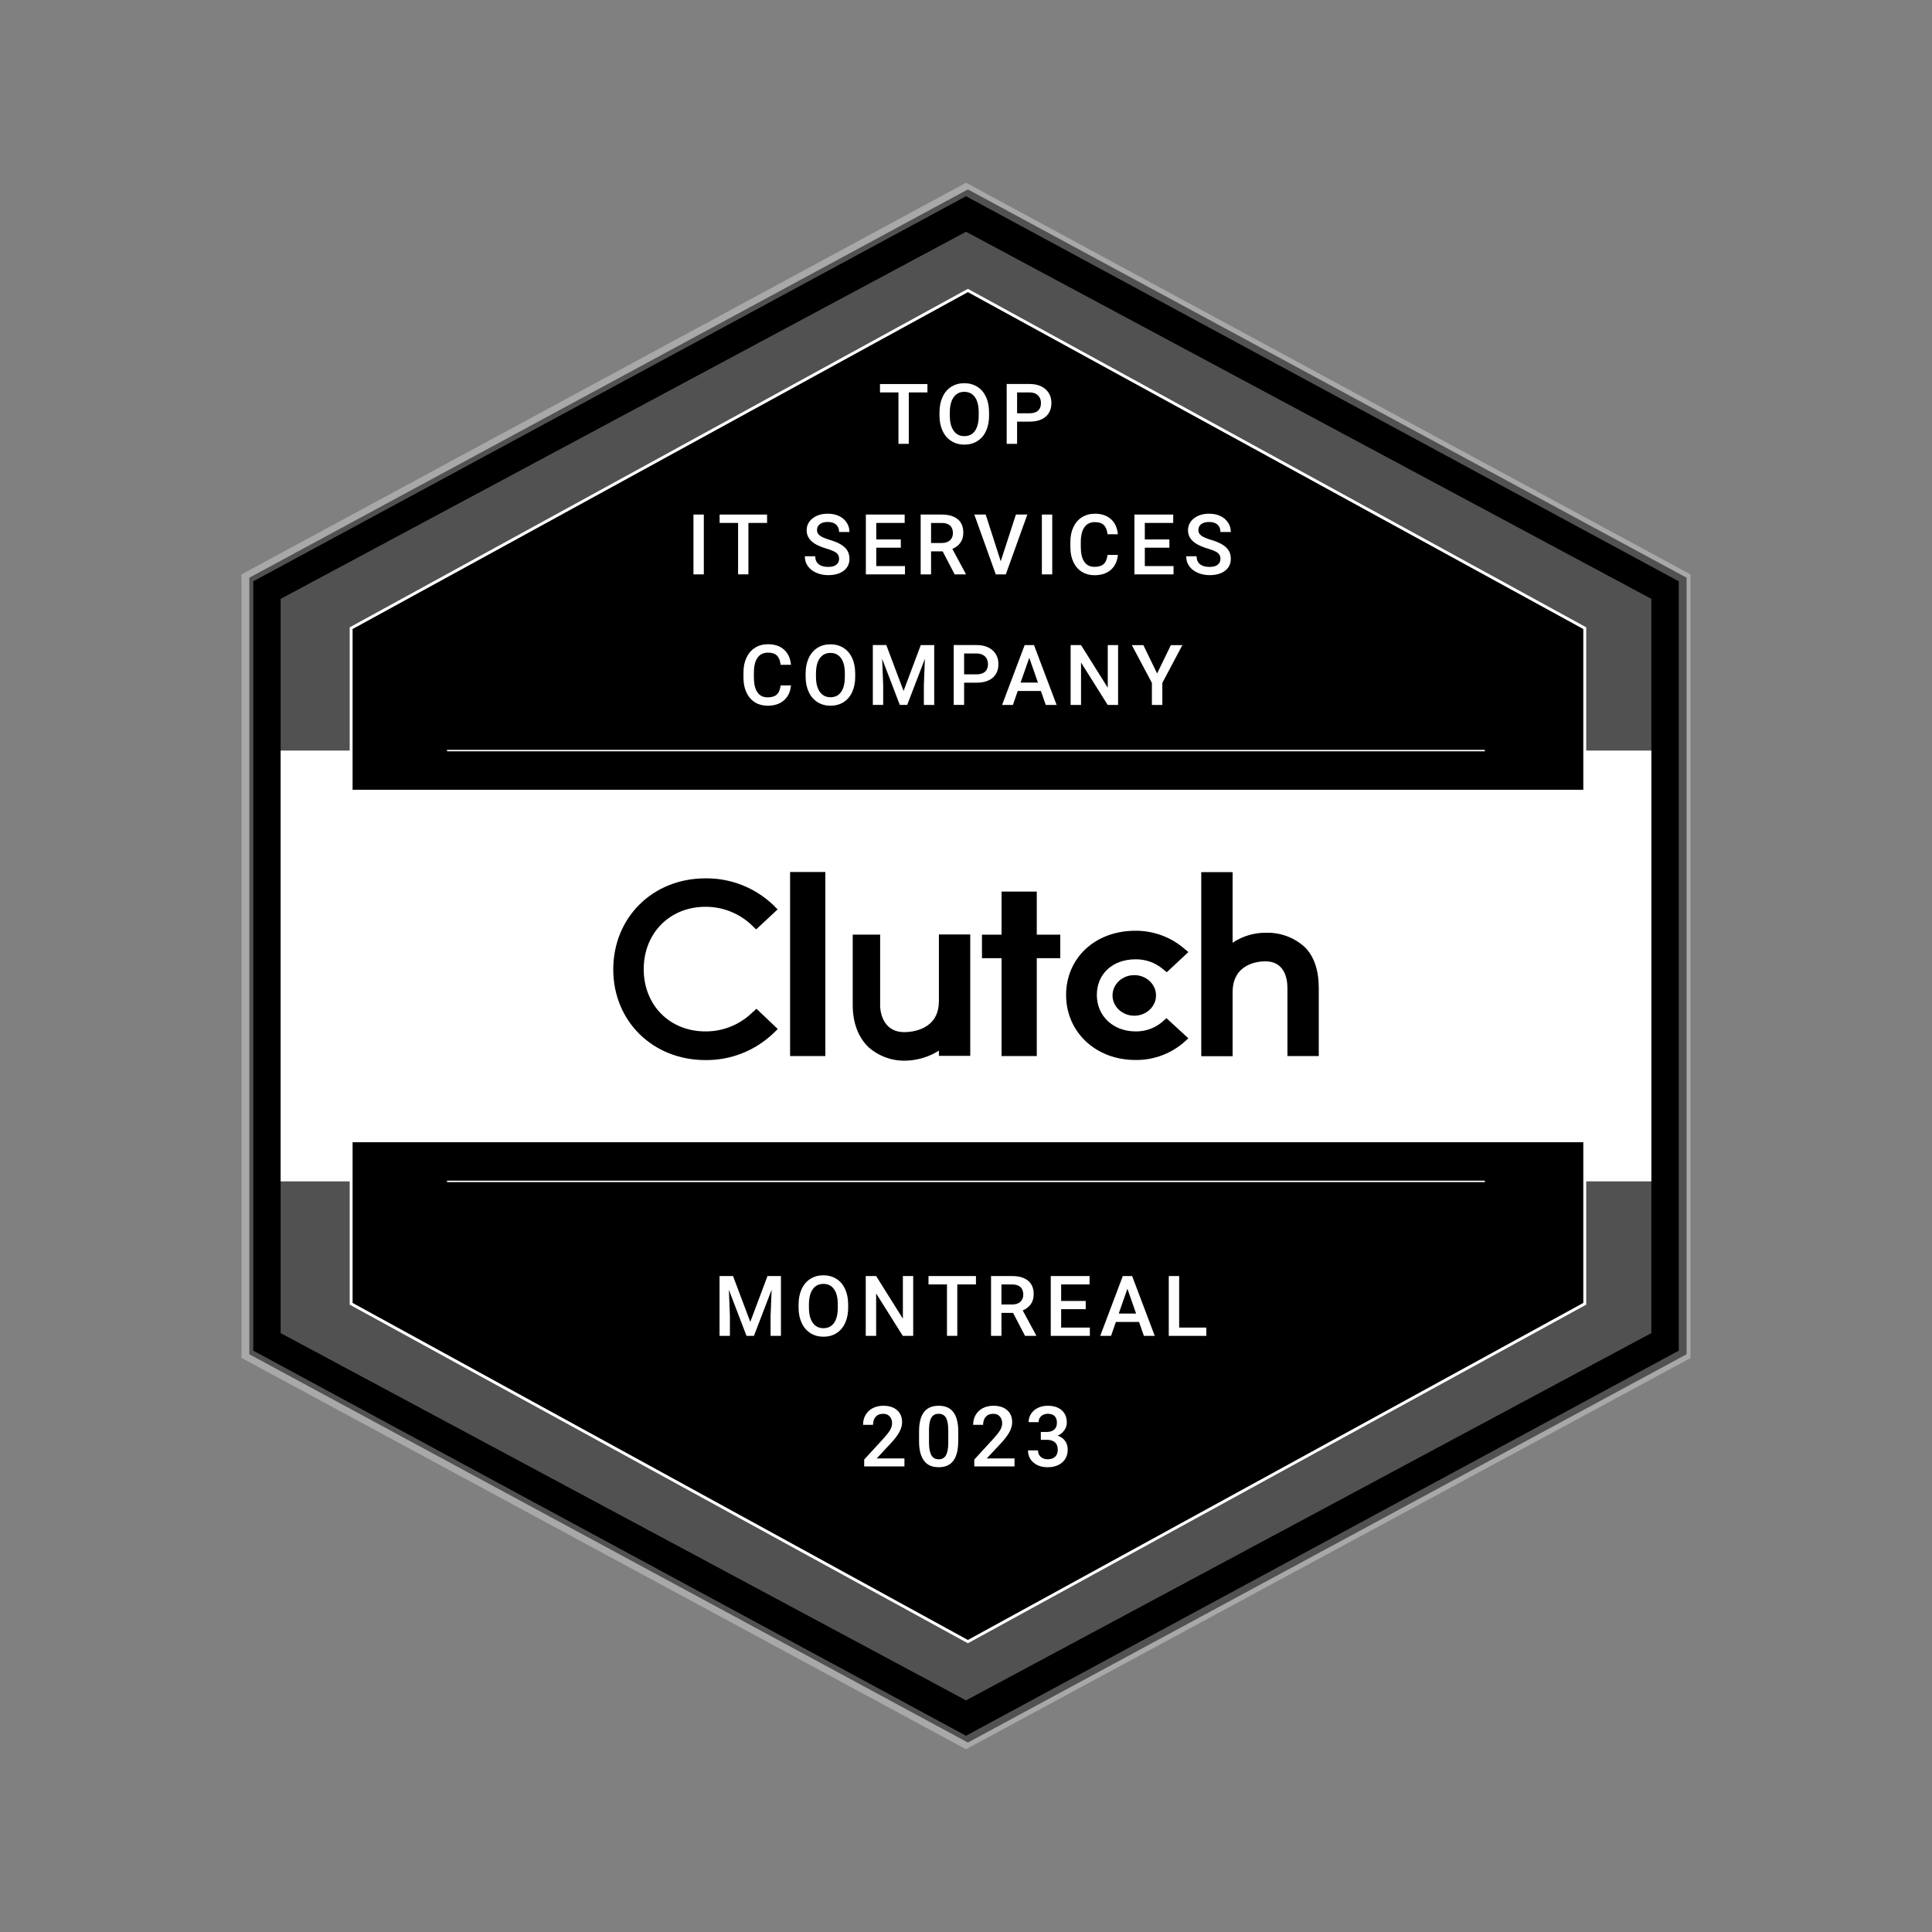 <svg width="200" height="200" viewBox="0 0 200 200" fill="none" xmlns="http://www.w3.org/2000/svg">
<rect x="0" y="0" width="200" height="200" fill="#808080" stroke="none"/>
<path d="M174.594 59.803V140.194L100.195 180.389L25.812 140.194V59.803L100.195 19.607L174.594 59.803Z" fill="black"/>
<g opacity="0.32">
<path d="M100.002 181.079L99.718 180.929L25 140.568V59.459L25.315 59.294L100.002 18.917L100.286 19.067L175 59.459V140.588L99.998 181.083H100.002V181.079ZM26.218 139.819L100.002 179.683L173.786 139.819V60.177L100.002 20.313L26.218 60.177V139.819Z" fill="white"/>
</g>
<g opacity="0.32">
<path d="M170.947 61.994V138.002L100.002 176.021L29.053 138.002V61.994L100.002 23.991L170.947 61.994Z" fill="white"/>
</g>
<path d="M170.947 77.7H29.053V122.296H170.947V77.7Z" fill="white"/>
<path d="M164.056 65.03V134.97L100.195 169.938L36.35 134.97V65.03L100.195 30.074L164.056 65.03Z" fill="black"/>
<path d="M100.195 170.112L100.124 170.072L36.2 135.057V64.939L100.195 29.9L164.206 64.939V135.057L164.127 135.1L100.195 170.112ZM36.5 134.879L100.195 169.769L163.903 134.879V65.117L100.195 30.243L36.5 65.117V134.879Z" fill="white"/>
<path d="M168.921 81.757H31.083V118.243H168.921V81.757Z" fill="white"/>
<path d="M153.712 122.221H46.276V122.37H153.712V122.221Z" fill="white"/>
<path d="M153.712 77.626H46.276V77.775H153.712V77.626Z" fill="white"/>
<path d="M85.439 90.269H81.789V109.322H85.439V90.269Z" fill="black"/>
<path d="M97.191 103.649C97.191 106.621 94.384 106.846 93.588 106.846C91.621 106.846 91.112 105.103 91.112 104.066V96.754H88.274V104.051C88.274 105.896 88.861 107.413 89.925 108.419C90.99 109.349 92.358 109.846 93.785 109.799C94.987 109.767 96.174 109.408 97.195 108.762V109.302H100.44V96.734H97.195V103.641V103.649H97.191Z" fill="black"/>
<path d="M107.327 92.295H103.68V96.757H101.654V99.19H103.68V109.322H107.327V99.19H109.759V96.757H107.327V92.295Z" fill="black"/>
<path d="M120.269 105.825C119.504 106.456 118.543 106.787 117.553 106.771C115.239 106.771 113.544 105.178 113.544 103.002C113.544 100.826 115.164 99.308 117.553 99.308C118.543 99.292 119.52 99.624 120.285 100.239L120.782 100.645L123.021 98.559L122.465 98.094C121.085 96.955 119.327 96.336 117.525 96.351C113.382 96.351 110.362 99.158 110.362 103.002C110.362 106.846 113.441 109.728 117.525 109.728C119.343 109.759 121.097 109.128 122.481 107.969L123.021 107.488L120.754 105.403L120.273 105.825H120.269Z" fill="black"/>
<path d="M134.954 97.94C133.874 97.01 132.479 96.513 131.051 96.56C129.821 96.545 128.619 96.907 127.598 97.597V90.284H124.354V109.337H127.598V102.73C127.598 99.758 130.212 99.517 130.992 99.517C132.96 99.517 133.275 101.26 133.275 102.296V109.322H136.519V102.308C136.519 100.463 136.054 98.945 134.958 97.94H134.954Z" fill="black"/>
<path d="M117.419 105.296C118.745 105.296 119.82 104.289 119.82 103.045C119.82 101.802 118.745 100.794 117.419 100.794C116.093 100.794 115.018 101.802 115.018 103.045C115.018 104.289 116.093 105.296 117.419 105.296Z" fill="black"/>
<path d="M117.419 105.45C116.012 105.45 114.868 104.374 114.868 103.049C114.868 101.725 116.012 100.648 117.419 100.648C118.826 100.648 119.974 101.725 119.974 103.049C119.974 104.374 118.83 105.45 117.419 105.45ZM117.419 100.944C116.177 100.944 115.168 101.886 115.168 103.045C115.168 104.204 116.177 105.147 117.419 105.147C118.661 105.147 119.67 104.204 119.67 103.045C119.67 101.886 118.661 100.944 117.419 100.944Z" fill="white"/>
<path d="M77.795 104.894C76.502 106.113 74.791 106.787 73.021 106.771C69.327 106.771 66.638 104.055 66.638 100.329C66.638 96.604 69.327 93.872 73.021 93.872C74.791 93.856 76.49 94.534 77.779 95.733L78.276 96.213L80.499 94.14L80.018 93.659C78.126 91.873 75.619 90.895 73.021 90.927C67.569 90.927 63.484 94.98 63.484 100.357C63.484 105.734 67.6 109.739 73.021 109.739C75.635 109.771 78.142 108.777 80.034 106.992L80.515 106.526L78.308 104.425L77.799 104.89H77.795V104.894Z" fill="black"/>
<path d="M96.008 40.623H94.077V45.945H93.008V40.623H91.096V39.756H96.008V40.623Z" fill="white"/>
<path d="M102.391 43.012C102.391 43.619 102.285 44.152 102.076 44.609C101.867 45.066 101.567 45.417 101.177 45.661C100.786 45.906 100.337 46.028 99.832 46.028C99.328 46.028 98.882 45.906 98.492 45.661C98.098 45.417 97.794 45.066 97.581 44.613C97.368 44.16 97.258 43.635 97.254 43.044V42.697C97.254 42.094 97.361 41.562 97.573 41.096C97.786 40.631 98.09 40.28 98.48 40.036C98.871 39.791 99.316 39.669 99.821 39.669C100.325 39.669 100.771 39.791 101.161 40.032C101.551 40.272 101.851 40.623 102.064 41.077C102.277 41.53 102.383 42.062 102.387 42.665V43.008H102.391V43.012ZM101.315 42.689C101.315 42.003 101.185 41.479 100.924 41.112C100.664 40.745 100.298 40.564 99.821 40.564C99.344 40.564 98.993 40.745 98.729 41.112C98.465 41.475 98.334 41.991 98.326 42.657V43.016C98.326 43.698 98.46 44.223 98.725 44.593C98.989 44.964 99.355 45.149 99.829 45.149C100.302 45.149 100.672 44.968 100.928 44.605C101.185 44.242 101.315 43.71 101.315 43.016V42.693V42.689Z" fill="white"/>
<path d="M105.289 43.651V45.945H104.212V39.752H106.582C107.271 39.752 107.823 39.933 108.229 40.292C108.636 40.651 108.841 41.128 108.841 41.723C108.841 42.318 108.639 42.803 108.241 43.142C107.843 43.481 107.283 43.647 106.57 43.647H105.289V43.651ZM105.289 42.784H106.582C106.964 42.784 107.256 42.693 107.457 42.512C107.658 42.33 107.76 42.07 107.76 41.731C107.76 41.392 107.658 41.128 107.453 40.931C107.248 40.73 106.968 40.627 106.609 40.623H105.289V42.784Z" fill="white"/>
<path d="M72.859 59.459H71.787V53.266H72.859V59.459Z" fill="white"/>
<path d="M79.407 54.133H77.476V59.456H76.407V54.133H74.495V53.266H79.407V54.133Z" fill="white"/>
<path d="M86.866 57.863C86.866 57.591 86.772 57.382 86.579 57.232C86.385 57.086 86.042 56.936 85.542 56.787C85.041 56.637 84.647 56.467 84.351 56.286C83.787 55.931 83.504 55.47 83.504 54.898C83.504 54.398 83.709 53.988 84.115 53.664C84.521 53.341 85.049 53.179 85.699 53.179C86.129 53.179 86.515 53.258 86.85 53.416C87.186 53.574 87.454 53.802 87.647 54.094C87.84 54.386 87.935 54.713 87.935 55.072H86.862C86.862 54.748 86.76 54.496 86.559 54.311C86.358 54.126 86.066 54.035 85.688 54.035C85.337 54.035 85.065 54.11 84.868 54.26C84.674 54.409 84.576 54.618 84.576 54.89C84.576 55.119 84.682 55.308 84.891 55.458C85.1 55.608 85.447 55.758 85.928 55.9C86.409 56.041 86.795 56.207 87.087 56.389C87.379 56.57 87.592 56.783 87.73 57.019C87.868 57.256 87.935 57.532 87.935 57.851C87.935 58.367 87.737 58.778 87.343 59.081C86.949 59.385 86.413 59.538 85.735 59.538C85.285 59.538 84.875 59.456 84.501 59.29C84.126 59.124 83.835 58.896 83.626 58.604C83.417 58.312 83.314 57.973 83.314 57.583H84.391C84.391 57.934 84.505 58.206 84.737 58.399C84.97 58.592 85.301 58.687 85.735 58.687C86.109 58.687 86.389 58.612 86.579 58.458C86.768 58.308 86.862 58.107 86.862 57.855V57.863H86.866Z" fill="white"/>
<path d="M93.253 56.696H90.71V58.6H93.683V59.459H89.634V53.266H93.651V54.133H90.71V55.844H93.253V56.696Z" fill="white"/>
<path d="M97.581 57.078H96.383V59.459H95.307V53.266H97.483C98.196 53.266 98.748 53.428 99.139 53.747C99.529 54.066 99.722 54.532 99.722 55.139C99.722 55.553 99.624 55.9 99.422 56.179C99.221 56.459 98.945 56.672 98.587 56.826L99.978 59.404V59.459H98.827L97.585 57.078H97.581ZM96.383 56.211H97.487C97.85 56.211 98.133 56.12 98.338 55.935C98.543 55.75 98.646 55.502 98.646 55.186C98.646 54.871 98.551 54.599 98.362 54.417C98.173 54.236 97.893 54.141 97.518 54.137H96.383V56.211Z" fill="white"/>
<path d="M103.593 58.111L105.166 53.266H106.349L104.122 59.459H103.081L100.861 53.266H102.04L103.597 58.111H103.593Z" fill="white"/>
<path d="M108.927 59.459H107.855V53.266H108.927V59.459Z" fill="white"/>
<path d="M115.724 57.445C115.661 58.107 115.416 58.62 114.994 58.99C114.573 59.361 114.005 59.546 113.299 59.546C112.807 59.546 112.373 59.428 111.994 59.195C111.62 58.963 111.328 58.628 111.123 58.198C110.918 57.768 110.812 57.268 110.804 56.696V56.116C110.804 55.533 110.906 55.017 111.115 54.571C111.324 54.126 111.62 53.783 112.006 53.542C112.393 53.302 112.842 53.179 113.347 53.179C114.029 53.179 114.581 53.365 114.998 53.735C115.416 54.106 115.657 54.63 115.724 55.308H114.652C114.6 54.863 114.47 54.544 114.261 54.346C114.052 54.149 113.749 54.051 113.347 54.051C112.877 54.051 112.519 54.22 112.27 54.563C112.018 54.906 111.892 55.407 111.884 56.069V56.617C111.884 57.287 112.002 57.796 112.243 58.151C112.483 58.502 112.834 58.679 113.295 58.679C113.717 58.679 114.037 58.584 114.249 58.395C114.462 58.206 114.596 57.891 114.652 57.445H115.724Z" fill="white"/>
<path d="M121.054 56.696H118.511V58.6H121.483V59.459H117.435V53.266H121.452V54.133H118.511V55.844H121.054V56.696Z" fill="white"/>
<path d="M126.344 57.863C126.344 57.591 126.25 57.382 126.057 57.232C125.863 57.086 125.52 56.936 125.02 56.787C124.519 56.637 124.125 56.467 123.829 56.286C123.265 55.931 122.982 55.47 122.982 54.898C122.982 54.398 123.187 53.988 123.593 53.664C123.999 53.341 124.527 53.179 125.177 53.179C125.607 53.179 125.993 53.258 126.329 53.416C126.664 53.574 126.932 53.802 127.125 54.094C127.318 54.386 127.413 54.713 127.413 55.072H126.34C126.34 54.748 126.238 54.496 126.037 54.311C125.836 54.126 125.544 54.035 125.166 54.035C124.815 54.035 124.543 54.11 124.346 54.26C124.152 54.409 124.054 54.618 124.054 54.89C124.054 55.119 124.16 55.308 124.369 55.458C124.578 55.608 124.925 55.758 125.406 55.9C125.887 56.041 126.273 56.207 126.565 56.389C126.857 56.57 127.07 56.783 127.208 57.019C127.346 57.256 127.413 57.532 127.413 57.851C127.413 58.367 127.216 58.778 126.821 59.081C126.427 59.385 125.891 59.538 125.213 59.538C124.764 59.538 124.354 59.456 123.979 59.29C123.604 59.124 123.313 58.896 123.104 58.604C122.895 58.312 122.792 57.973 122.792 57.583H123.869C123.869 57.934 123.983 58.206 124.216 58.399C124.448 58.592 124.779 58.687 125.213 58.687C125.587 58.687 125.867 58.612 126.057 58.458C126.246 58.308 126.34 58.107 126.34 57.855V57.863H126.344Z" fill="white"/>
<path d="M81.883 70.955C81.82 71.618 81.576 72.13 81.154 72.501C80.732 72.871 80.164 73.056 79.459 73.056C78.966 73.056 78.532 72.938 78.154 72.706C77.779 72.473 77.488 72.138 77.283 71.708C77.078 71.278 76.971 70.778 76.963 70.206V69.627C76.963 69.043 77.066 68.527 77.275 68.081C77.484 67.636 77.779 67.293 78.166 67.052C78.552 66.812 79.001 66.69 79.506 66.69C80.188 66.69 80.74 66.875 81.158 67.246C81.576 67.616 81.816 68.14 81.883 68.819H80.811C80.76 68.373 80.63 68.054 80.421 67.857C80.212 67.659 79.908 67.561 79.506 67.561C79.037 67.561 78.678 67.73 78.43 68.073C78.177 68.416 78.051 68.917 78.043 69.579V70.127C78.043 70.797 78.162 71.306 78.402 71.661C78.643 72.012 78.993 72.189 79.455 72.189C79.877 72.189 80.196 72.094 80.409 71.905C80.622 71.716 80.756 71.401 80.811 70.955H81.883Z" fill="white"/>
<path d="M88.534 70.041C88.534 70.648 88.427 71.18 88.219 71.637C88.01 72.094 87.71 72.445 87.32 72.69C86.929 72.934 86.48 73.056 85.975 73.056C85.471 73.056 85.025 72.934 84.635 72.69C84.241 72.445 83.937 72.094 83.724 71.641C83.511 71.188 83.401 70.663 83.397 70.072V69.725C83.397 69.122 83.504 68.59 83.716 68.125C83.929 67.659 84.233 67.309 84.623 67.064C85.013 66.82 85.459 66.698 85.963 66.698C86.468 66.698 86.914 66.82 87.304 67.06C87.694 67.301 87.994 67.652 88.207 68.105C88.42 68.558 88.526 69.091 88.53 69.694V70.037H88.534V70.041ZM87.458 69.717C87.458 69.031 87.328 68.507 87.067 68.14C86.807 67.774 86.441 67.592 85.963 67.592C85.487 67.592 85.136 67.774 84.871 68.14C84.607 68.503 84.477 69.019 84.469 69.686V70.044C84.469 70.727 84.603 71.251 84.868 71.621C85.132 71.992 85.498 72.177 85.971 72.177C86.445 72.177 86.815 71.996 87.071 71.633C87.328 71.271 87.458 70.738 87.458 70.044V69.721V69.717Z" fill="white"/>
<path d="M91.751 66.78L93.537 71.527L95.319 66.78H96.71V72.974H95.638V70.932L95.744 68.2L93.915 72.97H93.146L91.321 68.204L91.427 70.928V72.97H90.355V66.776H91.751V66.78Z" fill="white"/>
<path d="M99.805 70.675V72.97H98.729V66.776H101.098C101.788 66.776 102.34 66.958 102.746 67.317C103.152 67.675 103.357 68.152 103.357 68.748C103.357 69.343 103.156 69.828 102.758 70.167C102.359 70.506 101.8 70.671 101.086 70.671H99.805V70.675ZM99.805 69.808H101.098C101.48 69.808 101.772 69.717 101.973 69.536C102.174 69.355 102.277 69.094 102.277 68.755C102.277 68.416 102.174 68.152 101.969 67.955C101.764 67.754 101.484 67.652 101.126 67.648H99.805V69.808Z" fill="white"/>
<path d="M107.752 71.531H105.356L104.855 72.974H103.735L106.073 66.78H107.039L109.381 72.974H108.257L107.752 71.531ZM105.655 70.663H107.449L106.55 68.093L105.651 70.663H105.655Z" fill="white"/>
<path d="M115.744 72.974H114.667L111.908 68.582V72.974H110.831V66.78H111.908L114.675 71.192V66.78H115.744V72.974Z" fill="white"/>
<path d="M119.784 69.717L121.207 66.784H122.398L120.324 70.695V72.974H119.244V70.695L117.167 66.784H118.361L119.784 69.717Z" fill="white"/>
<path d="M75.883 132.096L77.669 136.843L79.451 132.096H80.843V138.289H79.77V136.247L79.877 133.519L78.047 138.289H77.279L75.453 133.523L75.56 136.247V138.289H74.487V132.096H75.883Z" fill="white"/>
<path d="M87.805 135.356C87.805 135.963 87.698 136.496 87.489 136.953C87.28 137.41 86.981 137.761 86.59 138.01C86.2 138.258 85.751 138.376 85.246 138.376C84.742 138.376 84.296 138.254 83.906 138.01C83.511 137.765 83.208 137.414 82.995 136.961C82.782 136.508 82.672 135.983 82.668 135.392V135.045C82.668 134.442 82.774 133.91 82.987 133.444C83.2 132.983 83.504 132.628 83.894 132.384C84.284 132.139 84.73 132.017 85.234 132.017C85.739 132.017 86.184 132.139 86.575 132.38C86.965 132.62 87.264 132.971 87.477 133.425C87.69 133.878 87.797 134.41 87.801 135.013V135.356H87.805ZM86.728 135.033C86.728 134.347 86.598 133.823 86.338 133.456C86.078 133.09 85.711 132.908 85.234 132.908C84.757 132.908 84.406 133.09 84.142 133.456C83.878 133.819 83.748 134.335 83.74 135.002V135.36C83.74 136.042 83.874 136.567 84.138 136.937C84.403 137.308 84.769 137.493 85.242 137.493C85.715 137.493 86.086 137.312 86.342 136.949C86.598 136.586 86.728 136.054 86.728 135.36V135.037V135.033Z" fill="white"/>
<path d="M94.534 138.289H93.458L90.698 133.898V138.289H89.622V132.096H90.698L93.466 136.508V132.096H94.534V138.289Z" fill="white"/>
<path d="M101.031 132.963H99.099V138.286H98.031V132.963H96.119V132.096H101.031V132.963Z" fill="white"/>
<path d="M104.867 135.908H103.668V138.289H102.592V132.096H104.768C105.482 132.096 106.034 132.258 106.424 132.577C106.814 132.896 107.007 133.362 107.007 133.969C107.007 134.383 106.909 134.73 106.708 135.009C106.507 135.289 106.231 135.502 105.872 135.656L107.264 138.234V138.289H106.113L104.871 135.908H104.867ZM103.668 135.041H104.772C105.135 135.041 105.419 134.95 105.624 134.765C105.829 134.58 105.931 134.331 105.931 134.016C105.931 133.701 105.837 133.429 105.647 133.247C105.458 133.066 105.178 132.971 104.804 132.967H103.668V135.041Z" fill="white"/>
<path d="M112.393 135.526H109.85V137.43H112.822V138.289H108.774V132.096H112.791V132.963H109.85V134.674H112.393V135.526Z" fill="white"/>
<path d="M117.912 136.847H115.515L115.014 138.289H113.895L116.232 132.096H117.198L119.54 138.289H118.416L117.912 136.847ZM115.815 135.979H117.608L116.709 133.409L115.811 135.979H115.815Z" fill="white"/>
<path d="M122.067 137.43H124.878V138.289H120.991V132.096H122.067V137.43Z" fill="white"/>
<path d="M93.623 151.804H89.46V151.094L91.522 148.843C91.818 148.512 92.031 148.236 92.157 148.011C92.283 147.79 92.346 147.566 92.346 147.341C92.346 147.045 92.263 146.809 92.098 146.627C91.932 146.446 91.707 146.355 91.427 146.355C91.092 146.355 90.832 146.458 90.651 146.663C90.466 146.868 90.375 147.148 90.375 147.499H89.342C89.342 147.12 89.429 146.781 89.598 146.482C89.772 146.178 90.016 145.945 90.335 145.776C90.655 145.61 91.022 145.524 91.439 145.524C92.039 145.524 92.516 145.673 92.862 145.977C93.209 146.28 93.383 146.694 93.383 147.231C93.383 147.538 93.296 147.865 93.123 148.2C92.949 148.539 92.661 148.926 92.267 149.355L90.753 150.976H93.627V151.8L93.623 151.804Z" fill="white"/>
<path d="M99.194 149.194C99.194 150.085 99.028 150.755 98.693 151.208C98.362 151.662 97.853 151.886 97.171 151.886C96.489 151.886 95.997 151.666 95.662 151.224C95.323 150.783 95.149 150.132 95.141 149.265V148.192C95.141 147.302 95.307 146.635 95.642 146.19C95.977 145.744 96.482 145.524 97.168 145.524C97.853 145.524 98.35 145.74 98.685 146.174C99.016 146.608 99.19 147.258 99.198 148.121V149.194H99.194ZM98.161 148.039C98.161 147.459 98.082 147.033 97.924 146.761C97.767 146.489 97.514 146.355 97.168 146.355C96.821 146.355 96.58 146.485 96.422 146.742C96.265 146.998 96.182 147.4 96.17 147.944V149.348C96.17 149.927 96.253 150.357 96.415 150.641C96.576 150.924 96.829 151.066 97.175 151.066C97.522 151.066 97.751 150.936 97.913 150.672C98.07 150.408 98.153 149.998 98.165 149.442V148.043L98.161 148.039Z" fill="white"/>
<path d="M105.02 151.804H100.857V151.094L102.919 148.843C103.215 148.512 103.428 148.236 103.554 148.011C103.68 147.79 103.743 147.566 103.743 147.341C103.743 147.045 103.66 146.809 103.495 146.627C103.329 146.446 103.105 146.355 102.825 146.355C102.49 146.355 102.229 146.458 102.048 146.663C101.863 146.868 101.772 147.148 101.772 147.499H100.739C100.739 147.12 100.826 146.781 100.995 146.482C101.169 146.178 101.413 145.945 101.733 145.776C102.052 145.61 102.419 145.524 102.836 145.524C103.436 145.524 103.913 145.673 104.26 145.977C104.607 146.28 104.78 146.694 104.78 147.231C104.78 147.538 104.693 147.865 104.52 148.2C104.346 148.539 104.059 148.926 103.664 149.355L102.15 150.976H105.024V151.8L105.02 151.804Z" fill="white"/>
<path d="M107.749 148.236H108.379C108.699 148.236 108.947 148.149 109.132 147.987C109.318 147.826 109.412 147.593 109.412 147.286C109.412 146.978 109.333 146.761 109.18 146.6C109.026 146.438 108.789 146.355 108.47 146.355C108.19 146.355 107.965 146.434 107.784 146.596C107.603 146.757 107.516 146.966 107.516 147.223H106.483C106.483 146.903 106.566 146.616 106.735 146.355C106.905 146.095 107.138 145.89 107.441 145.744C107.745 145.598 108.08 145.524 108.454 145.524C109.073 145.524 109.558 145.677 109.909 145.989C110.264 146.3 110.437 146.73 110.437 147.282C110.437 147.558 110.347 147.822 110.173 148.066C110 148.311 109.767 148.496 109.487 148.622C109.826 148.736 110.086 148.922 110.264 149.17C110.441 149.419 110.528 149.718 110.528 150.065C110.528 150.621 110.339 151.062 109.956 151.394C109.574 151.721 109.073 151.886 108.454 151.886C107.835 151.886 107.37 151.729 106.992 151.409C106.613 151.09 106.42 150.668 106.42 150.144H107.453C107.453 150.416 107.544 150.637 107.729 150.806C107.914 150.976 108.159 151.062 108.466 151.062C108.774 151.062 109.038 150.976 109.223 150.806C109.408 150.637 109.499 150.388 109.499 150.065C109.499 149.742 109.404 149.489 109.211 149.312C109.018 149.135 108.73 149.048 108.352 149.048H107.745V148.232L107.749 148.236Z" fill="white"/>
</svg>
